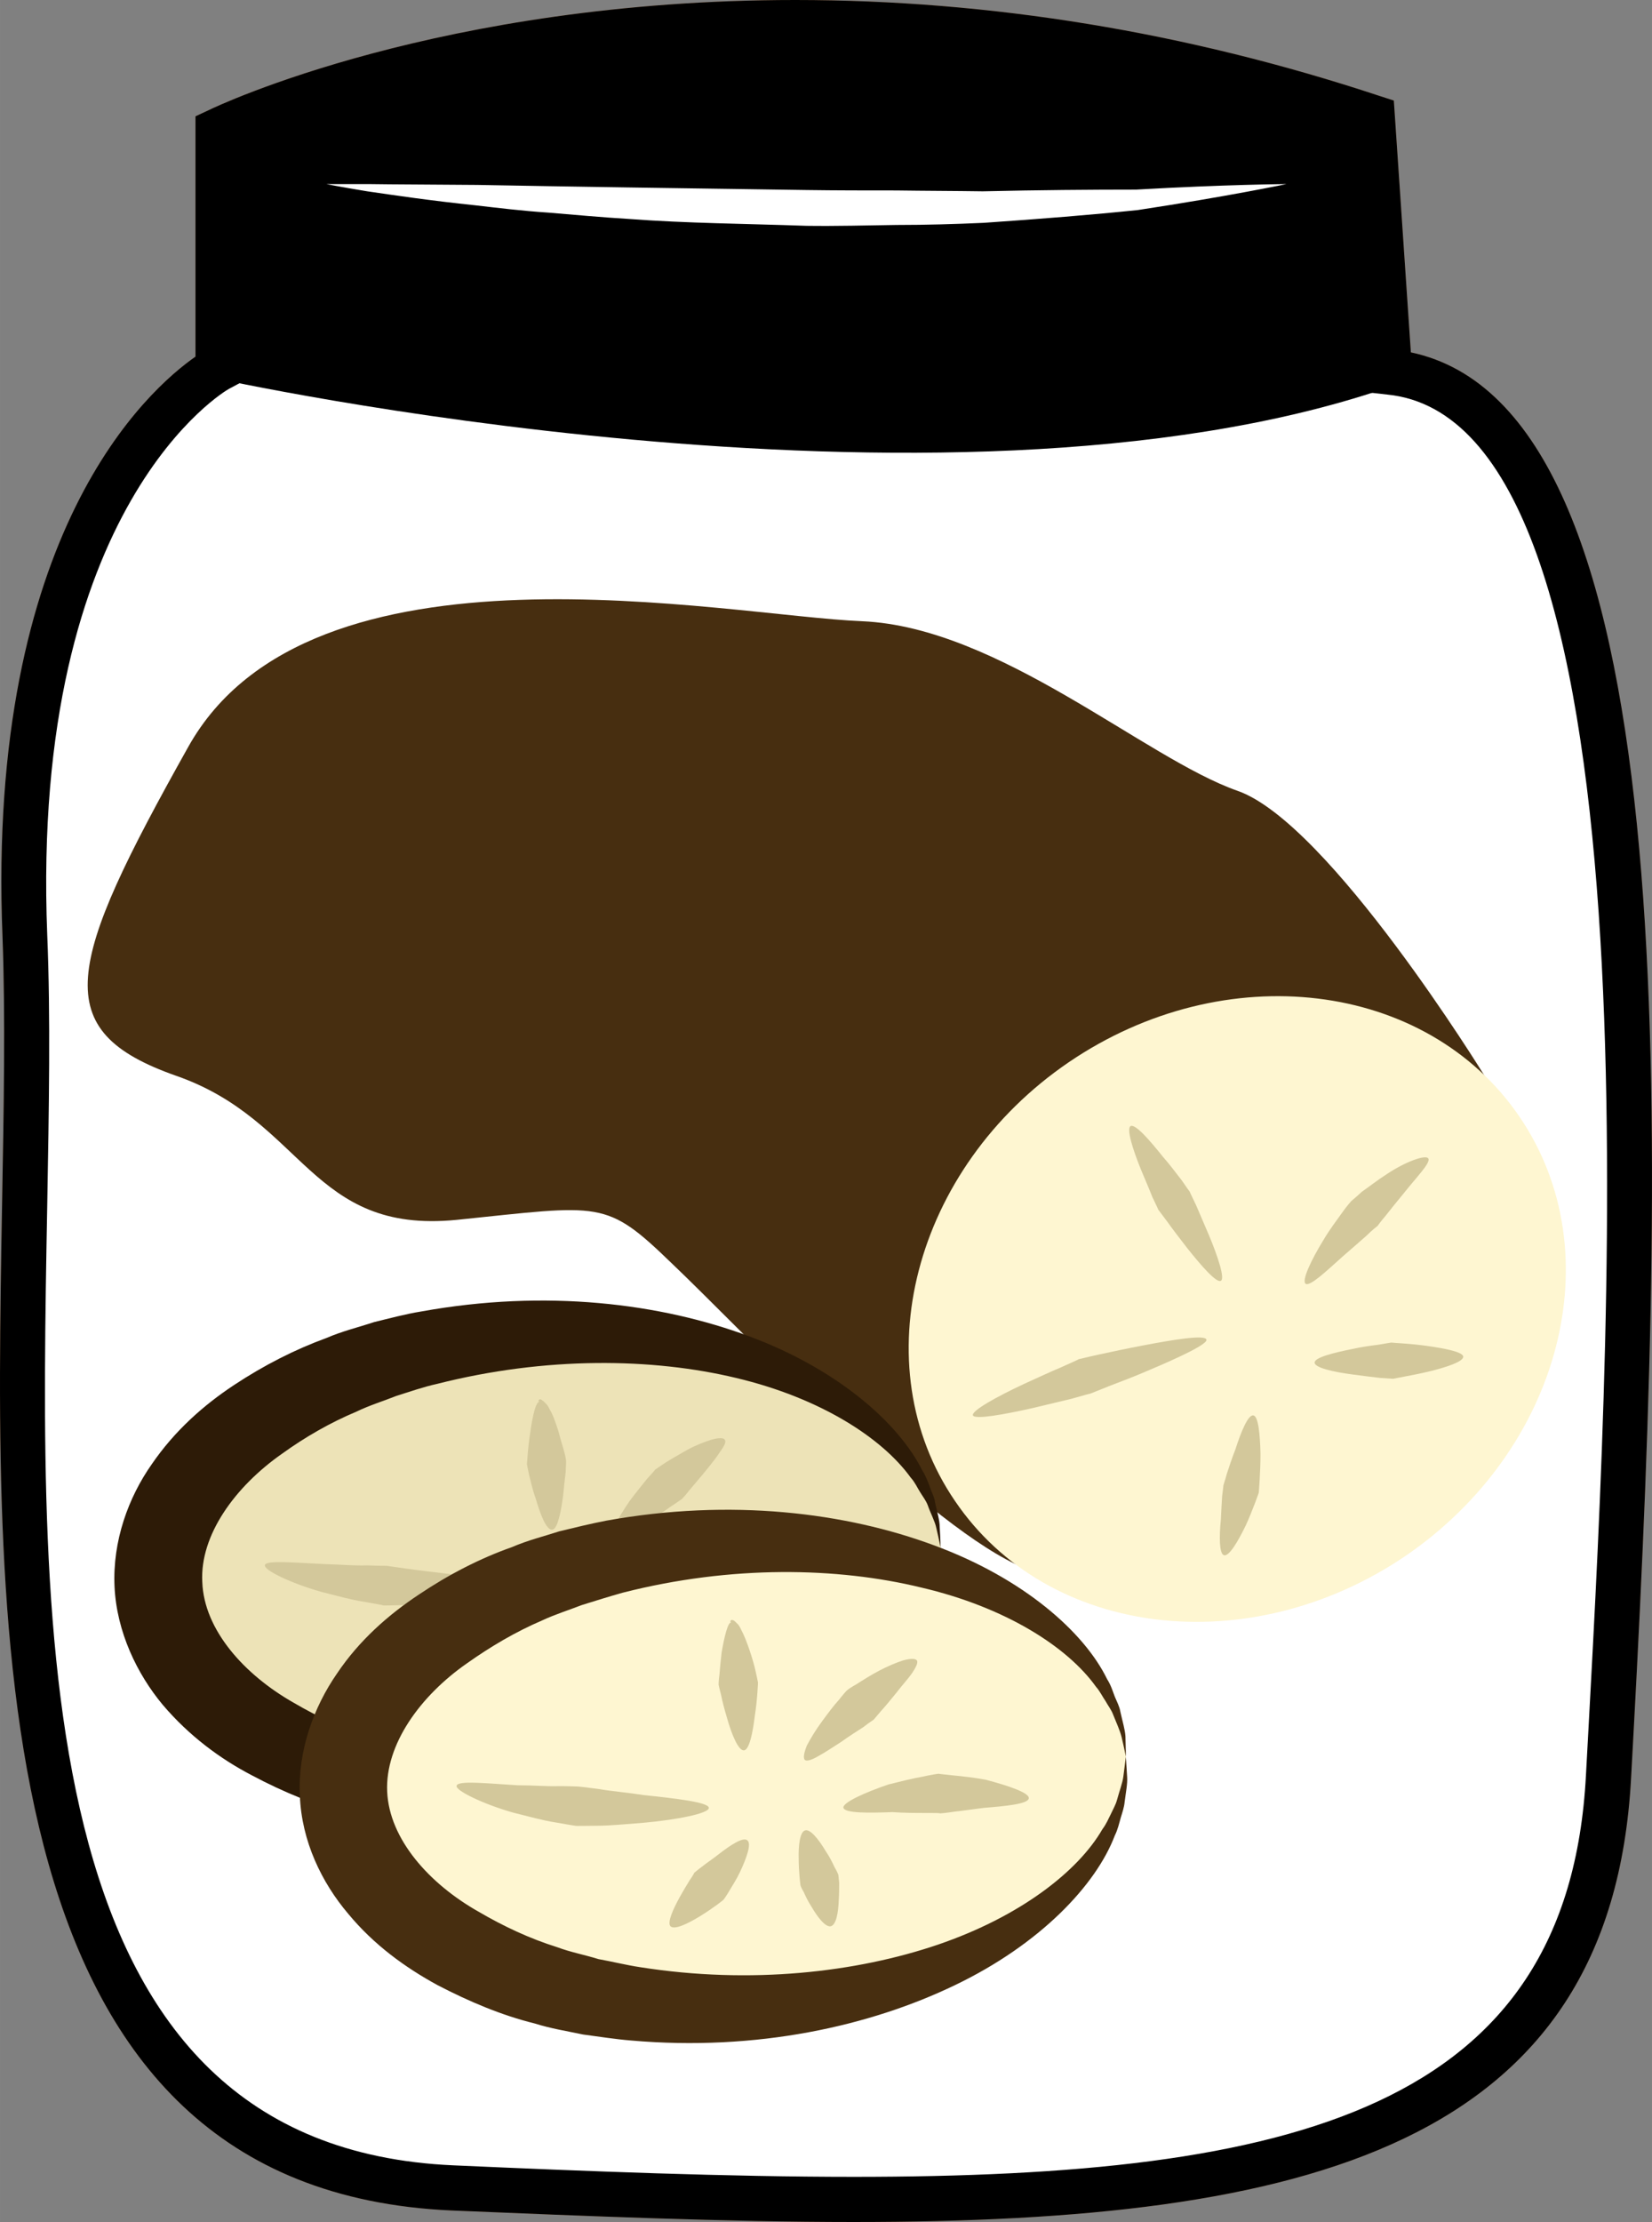 <?xml version="1.0" encoding="UTF-8" standalone="no"?>
<svg
   xmlns:dc="http://purl.org/dc/elements/1.1/"
   xmlns:cc="http://creativecommons.org/ns#"
   xmlns:rdf="http://www.w3.org/1999/02/22-rdf-syntax-ns#"
   xmlns:svg="http://www.w3.org/2000/svg"
   xmlns="http://www.w3.org/2000/svg"
   id="svg69"
   viewBox="0 0 3877.861 5215"
   style="clip-rule:evenodd;fill-rule:evenodd;image-rendering:optimizeQuality;shape-rendering:geometricPrecision;text-rendering:geometricPrecision"
   version="1.1"
   height="52.15mm"
   width="38.779mm"
   xml:space="preserve"><rect x="0" y="0" width="3877.861" height="5215" fill="#808080" stroke="none"/>
 <defs
   id="defs4">
  <style
   id="style2"
   type="text/css">
   <![CDATA[
    .fil3 {fill:black;fill-rule:nonzero}
    .fil7 {fill:#2D1B07;fill-rule:nonzero}
    .fil4 {fill:#472E10;fill-rule:nonzero}
    .fil1 {fill:#BA855A;fill-rule:nonzero}
    .fil8 {fill:#D3C89B;fill-rule:nonzero}
    .fil0 {fill:#DDC8B1;fill-rule:nonzero}
    .fil6 {fill:#EDE3B7;fill-rule:nonzero}
    .fil5 {fill:#FEF6D1;fill-rule:nonzero}
    .fil2 {fill:white;fill-rule:nonzero}
   ]]>
  </style>
 </defs>
 <g
   transform="translate(-8716.15,-11921)"
   id="Vrstva_x0020_1">
  <g
   id="_365455456">
   <path
   style="fill:#ddc8b1;fill-rule:nonzero"
   id="path7"
   d="m 11978,12794 c 713,70 570,2246 514,3296 -56,1050 -1126,1036 -2714,966 -1274,-56 -970,-1876 -1012,-2939 -42,-1064 445,-1330 445,-1330 v -560 c 0,0 1145,-549 2718,-31 z"
   class="fil0" />
   <path
   style="fill:#ba855a;fill-rule:nonzero"
   id="path9"
   d="m 9281,12262 v 557 l -28,15 c -4,2 -466,269 -426,1281 8,192 4,407 0,635 -19,1035 -40,2209 953,2253 314,14 645,27 940,27 1031,0 1678,-158 1719,-943 l 6,-110 c 54,-995 167,-3068 -473,-3130 l -44,-5 -41,-607 c -431,-138 -870,-208 -1304,-208 -698,0 -1181,183 -1302,235 z m 1439,4874 c -298,0 -630,-14 -944,-27 -1097,-49 -1073,-1331 -1055,-2361 4,-226 8,-440 1,-629 -38,-951 344,-1285 453,-1361 v -564 l 30,-14 c 22,-11 546,-259 1378,-259 457,0 918,75 1371,225 l 34,11 40,591 c 636,134 604,1736 523,3235 l -6,110 c -46,866 -763,1043 -1825,1043 z"
   class="fil1" />
   <path
   style="fill:#ffffff;fill-rule:nonzero"
   id="path11"
   d="m 11978,12794 c 713,70 570,2246 514,3296 -56,1050 -1126,1036 -2714,966 -1274,-56 -935,-1876 -977,-2939 -42,-1064 480,-1330 480,-1330 v -560 c 0,0 1110,-549 2683,-31 z"
   class="fil2" />
   <path
   style="fill:#000000;fill-rule:nonzero"
   id="path13"
   d="m 11967,12833 c -1043,353 -2749,-25 -2749,-25 l 12,-581 c 0,0 1131,-549 2703,-31 z"
   class="fil3" />
   <path
   style="fill:#ffffff;fill-rule:nonzero"
   id="path15"
   d="m 9482,12353 c 0,0 36,0 98,0 62,1 150,1 256,2 211,4 492,8 774,12 70,1 140,1 210,1 69,1 137,1 203,2 131,-3 254,-4 360,-4 210,-12 353,-13 353,-13 0,0 -138,29 -349,61 -106,11 -230,21 -362,30 -67,3 -135,5 -205,5 -69,1 -140,3 -211,2 -142,-5 -283,-6 -415,-16 -67,-4 -130,-10 -191,-15 -61,-4 -118,-11 -170,-17 -106,-11 -193,-24 -255,-33 -61,-10 -96,-17 -96,-17 z"
   class="fil2" />
   <path
   style="fill:#000000;fill-rule:nonzero"
   id="path17"
   d="m 9281,12262 v 557 l -28,15 c -4,2 -466,269 -426,1281 8,192 4,407 0,635 -19,1035 -40,2209 953,2253 314,14 645,27 940,27 1031,0 1678,-158 1719,-943 l 6,-110 c 54,-995 167,-3068 -473,-3130 l -44,-5 -41,-607 c -431,-138 -870,-208 -1304,-208 -698,0 -1181,183 -1302,235 z m 1439,4874 c -298,0 -630,-14 -944,-27 -1097,-49 -1073,-1331 -1055,-2361 4,-226 8,-440 1,-629 -38,-951 344,-1285 453,-1361 v -564 l 30,-14 c 22,-11 546,-259 1378,-259 457,0 918,75 1371,225 l 34,11 40,591 c 636,134 604,1736 523,3235 l -6,110 c -46,866 -763,1043 -1825,1043 z"
   class="fil3" />
  </g>
 </g>
 <g
   transform="translate(-8716.15,-11921)"
   id="Vrstva_x0020_1_0">
  <path
   style="fill:#472e10;fill-rule:nonzero"
   id="path22"
   d="m 12201,14446 c 0,0 -365,-594 -580,-669 -217,-76 -559,-384 -881,-398 -322,-13 -1295,-219 -1582,295 -288,514 -330,666 -28,772 301,105 315,372 658,338 342,-35 349,-49 506,103 158,150 575,595 806,705 l 619,-500 404,-281 z"
   class="fil4" />
  <path
   style="fill:#fef6d1;fill-rule:nonzero"
   id="path24"
   d="m 12283,14542 c 218,320 98,781 -268,1031 -366,248 -839,192 -1057,-129 -218,-319 -98,-781 267,-1030 366,-249 840,-192 1058,128 z"
   class="fil5" />
  <path
   style="fill:#ede3b7;fill-rule:nonzero"
   id="path26"
   d="m 10924,15553 c 15,302 -385,567 -892,590 -507,24 -930,-201 -944,-503 -15,-302 385,-567 892,-591 508,-24 930,202 944,504 z"
   class="fil6" />
  <path
   style="fill:#2d1b07;fill-rule:nonzero"
   id="path28"
   d="m 10924,15553 c 0,0 -3,-16 -10,-46 -3,-15 -13,-33 -20,-53 -4,-11 -12,-21 -18,-31 -7,-11 -12,-23 -22,-34 -67,-93 -212,-187 -410,-234 -196,-47 -446,-51 -702,14 -32,7 -63,18 -95,28 -30,12 -63,22 -94,37 -62,26 -121,60 -175,99 -110,77 -193,191 -187,301 4,112 98,217 214,283 58,34 120,63 185,83 32,12 65,19 97,28 32,7 65,14 97,19 261,41 508,13 700,-53 192,-65 328,-172 385,-271 9,-12 14,-24 19,-36 6,-11 13,-22 15,-32 6,-22 14,-40 15,-55 4,-31 6,-47 6,-47 0,0 2,16 3,48 1,16 -3,35 -5,58 -2,13 -6,24 -10,37 -4,13 -6,28 -14,41 -44,116 -175,256 -375,352 -199,96 -464,156 -760,131 -38,-3 -75,-10 -113,-16 -37,-8 -76,-14 -114,-25 -76,-20 -153,-51 -228,-91 -75,-39 -148,-93 -210,-166 -60,-72 -108,-171 -113,-277 -5,-108 33,-210 87,-287 54,-79 122,-139 193,-186 71,-47 144,-84 218,-111 37,-16 75,-25 111,-37 37,-9 74,-19 111,-25 293,-53 562,-19 769,58 208,77 352,204 407,315 8,12 13,26 18,39 4,13 11,24 12,36 5,23 11,42 11,58 2,31 2,48 2,48 z"
   class="fil7" />
  <path
   style="fill:#d3c89b;fill-rule:nonzero"
   id="path30"
   d="m 9983,15211 c -1,0 -1,0 -2,-1 -1,-1 -1,-1 -1,-2 1,0 0,-2 4,-3 1,0 2,1 3,1 v 0 c 1,0 2,2 2,2 1,0 2,1 2,1 1,1 3,2 3,3 5,4 9,9 12,16 8,13 14,31 20,49 5,18 10,36 14,49 4,14 5,23 5,24 0,0 0,11 -1,26 -2,15 -4,35 -6,55 -5,39 -13,78 -25,80 -14,3 -29,-37 -40,-75 -7,-19 -11,-39 -15,-54 -3,-14 -5,-24 -5,-25 0,-1 1,-10 2,-24 1,-14 3,-32 6,-51 5,-36 13,-73 22,-71 z"
   class="fil8" />
  <path
   style="fill:#d3c89b;fill-rule:nonzero"
   id="path32"
   d="m 10418,15301 c 3,6 -4,17 -12,28 -9,14 -22,30 -35,46 -13,16 -27,32 -37,44 -10,13 -17,20 -18,21 -1,0 -10,7 -24,16 -14,10 -33,23 -52,36 -19,12 -38,24 -53,32 -14,8 -26,13 -32,10 -5,-4 -2,-16 5,-34 8,-16 21,-37 34,-56 14,-19 29,-37 40,-51 12,-13 20,-22 20,-23 1,0 10,-7 24,-16 14,-9 32,-19 51,-30 20,-11 41,-19 57,-24 18,-5 30,-5 32,1 z"
   class="fil8" />
  <path
   style="fill:#d3c89b;fill-rule:nonzero"
   id="path34"
   d="m 10681,15624 c -2,12 -55,19 -105,22 -26,3 -51,7 -70,10 -20,1 -32,3 -33,3 -1,0 -15,-1 -36,-1 -20,0 -48,-1 -76,-2 -55,3 -112,3 -115,-9 -4,-13 49,-36 105,-56 29,-7 58,-13 80,-18 22,-5 37,-7 38,-7 1,0 15,1 36,4 20,3 48,5 74,10 54,14 104,32 102,44 z"
   class="fil8" />
  <path
   style="fill:#d3c89b;fill-rule:nonzero"
   id="path36"
   d="m 10216,15924 c -13,3 -31,-21 -45,-46 -8,-12 -14,-25 -19,-34 -4,-10 -8,-16 -8,-16 0,-1 0,-8 -2,-20 0,-11 -1,-27 -1,-43 0,-30 2,-62 15,-66 12,-4 31,22 48,48 8,14 16,27 21,38 6,10 9,17 9,18 0,1 1,8 1,19 0,12 1,26 -1,41 -1,29 -6,59 -18,61 z"
   class="fil8" />
  <path
   style="fill:#d3c89b;fill-rule:nonzero"
   id="path38"
   d="m 9841,15924 c -10,-9 5,-40 21,-69 7,-14 16,-28 23,-39 6,-10 10,-17 11,-17 0,-1 7,-6 17,-15 11,-8 25,-18 39,-29 27,-20 58,-41 69,-34 10,7 -2,42 -18,77 -9,16 -18,32 -26,43 -7,12 -12,20 -13,20 0,3 -106,82 -123,63 z"
   class="fil8" />
  <path
   style="fill:#d3c89b;fill-rule:nonzero"
   id="path40"
   d="m 9338,15594 c 3,-12 74,-5 143,-2 35,1 70,4 97,3 26,1 44,1 46,1 0,0 20,3 49,7 28,4 66,8 104,13 76,9 153,17 154,31 0,12 -76,26 -155,35 -39,3 -78,6 -108,6 -30,1 -51,1 -52,1 -1,-1 -20,-4 -47,-9 -28,-4 -63,-14 -99,-23 -70,-20 -136,-51 -132,-63 z"
   class="fil8" />
  <path
   style="fill:#fef6d1;fill-rule:nonzero"
   id="path42"
   d="m 11359,16044 c 15,302 -385,566 -892,591 -507,23 -930,-202 -944,-505 -15,-301 385,-566 892,-590 507,-24 930,202 944,504 z"
   class="fil5" />
  <path
   style="fill:#472e10;fill-rule:nonzero"
   id="path44"
   d="m 11359,16044 c 0,0 -3,-16 -10,-46 -4,-16 -12,-33 -20,-53 -4,-11 -12,-21 -18,-32 -7,-10 -13,-23 -22,-33 -67,-94 -213,-187 -410,-233 -197,-48 -446,-53 -701,12 -32,9 -64,19 -96,29 -31,12 -63,22 -93,36 -63,27 -122,62 -177,101 -109,76 -192,190 -187,301 5,111 98,216 215,282 58,34 120,63 184,83 32,12 65,18 97,28 33,6 65,14 98,19 260,41 508,12 699,-53 193,-66 329,-172 386,-271 9,-12 14,-24 20,-36 5,-11 11,-21 14,-32 6,-22 13,-40 15,-55 4,-31 6,-47 6,-47 0,0 1,16 3,48 1,16 -3,35 -6,59 -1,11 -5,23 -9,36 -4,14 -7,28 -14,42 -44,116 -175,255 -375,351 -199,96 -465,156 -761,130 -37,-3 -74,-9 -112,-14 -38,-8 -76,-14 -114,-26 -77,-19 -153,-51 -228,-90 -75,-41 -149,-94 -210,-168 -61,-72 -109,-169 -113,-277 -5,-106 33,-208 87,-286 53,-79 122,-139 193,-186 70,-47 144,-85 218,-111 37,-16 74,-25 111,-37 37,-9 74,-18 110,-25 293,-53 563,-19 770,58 209,77 352,203 406,314 9,14 13,28 18,41 5,12 11,23 13,35 5,23 11,42 12,58 1,32 1,48 1,48 z"
   class="fil4" />
  <path
   style="fill:#d3c89b;fill-rule:nonzero"
   id="path46"
   d="m 10433,15729 c -1,0 -1,-1 -2,-1 0,-1 0,-1 -1,-2 2,-1 0,-2 4,-3 1,0 2,0 3,1 h 1 c 1,0 1,1 2,1 0,1 1,1 2,2 1,1 2,2 3,3 4,3 8,9 11,16 7,13 14,31 20,49 6,18 11,35 14,49 3,14 5,23 5,24 1,0 0,11 -1,26 -1,15 -3,35 -6,54 -5,41 -13,79 -25,81 -13,2 -29,-36 -40,-75 -6,-20 -11,-39 -14,-54 -4,-15 -6,-25 -6,-25 0,-1 0,-10 2,-24 1,-14 3,-33 5,-51 6,-36 15,-74 23,-71 z"
   class="fil8" />
  <path
   style="fill:#d3c89b;fill-rule:nonzero"
   id="path48"
   d="m 10869,15819 c 2,6 -4,17 -12,29 -9,13 -23,28 -36,45 -13,16 -26,32 -37,44 -10,12 -17,20 -17,20 -1,1 -11,7 -25,18 -14,9 -33,21 -51,34 -19,12 -38,25 -53,33 -15,9 -27,13 -32,10 -5,-4 -3,-16 4,-34 9,-17 21,-37 35,-56 14,-19 28,-38 40,-51 11,-14 19,-23 20,-23 0,-1 9,-7 23,-15 14,-9 33,-21 52,-31 19,-10 40,-19 56,-24 18,-5 30,-5 33,1 z"
   class="fil8" />
  <path
   style="fill:#d3c89b;fill-rule:nonzero"
   id="path50"
   d="m 11131,16142 c -2,13 -55,18 -105,22 -25,3 -51,7 -70,9 -19,3 -32,4 -33,4 -1,-1 -15,-1 -35,-1 -21,0 -49,0 -77,-2 -55,2 -111,3 -115,-10 -3,-12 50,-36 106,-55 28,-7 56,-14 79,-18 22,-5 37,-7 38,-7 1,0 15,2 36,4 21,2 48,5 75,10 53,14 104,31 101,44 z"
   class="fil8" />
  <path
   style="fill:#d3c89b;fill-rule:nonzero"
   id="path52"
   d="m 10666,16442 c -13,2 -31,-22 -45,-46 -8,-12 -14,-25 -18,-34 -6,-10 -8,-16 -8,-17 0,0 -1,-8 -2,-19 -1,-12 -2,-27 -2,-42 -1,-32 3,-64 15,-67 12,-4 32,21 48,48 9,13 16,27 21,38 6,10 9,18 9,18 0,0 1,8 2,19 0,11 0,26 -1,41 -1,29 -6,58 -19,61 z"
   class="fil8" />
  <path
   style="fill:#d3c89b;fill-rule:nonzero"
   id="path54"
   d="m 10290,16442 c -8,-9 6,-40 22,-69 8,-14 16,-28 23,-39 7,-10 11,-17 11,-18 1,0 7,-6 18,-14 10,-8 25,-18 39,-29 27,-21 57,-41 67,-33 11,7 -1,41 -17,75 -8,17 -18,32 -25,44 -7,12 -13,20 -13,20 -1,3 -106,81 -125,63 z"
   class="fil8" />
  <path
   style="fill:#d3c89b;fill-rule:nonzero"
   id="path56"
   d="m 9788,16112 c 3,-13 74,-5 143,-1 36,0 70,3 97,2 26,0 45,1 46,1 1,0 20,2 49,6 28,5 66,8 104,14 76,8 153,17 153,30 1,13 -75,28 -153,35 -39,3 -79,7 -109,7 -30,0 -50,1 -52,0 -1,0 -19,-3 -47,-8 -27,-4 -63,-14 -99,-23 -70,-20 -136,-52 -132,-63 z"
   class="fil8" />
  <path
   style="fill:#d3c89b;fill-rule:nonzero"
   id="path58"
   d="m 12069,14640 c 6,10 -28,44 -58,82 -15,18 -31,38 -42,52 -12,14 -19,24 -19,24 -1,1 -12,9 -26,23 -15,13 -35,31 -55,48 -39,35 -78,72 -88,65 -10,-7 13,-56 42,-103 14,-24 31,-46 43,-63 12,-17 22,-28 22,-28 1,-1 11,-9 25,-22 16,-11 36,-27 58,-41 43,-29 92,-47 98,-37 z"
   class="fil8" />
  <path
   style="fill:#d3c89b;fill-rule:nonzero"
   id="path60"
   d="m 12151,15105 c 0,12 -40,25 -81,35 -21,5 -42,9 -58,12 -15,3 -26,5 -26,5 -1,0 -13,-1 -30,-2 -18,-2 -41,-5 -64,-8 -46,-6 -90,-16 -90,-28 0,-12 44,-23 89,-32 22,-5 45,-8 61,-10 18,-3 29,-5 30,-5 0,0 11,1 27,2 15,1 37,3 58,6 42,6 83,14 84,25 z"
   class="fil8" />
  <path
   style="fill:#d3c89b;fill-rule:nonzero"
   id="path62"
   d="m 11589,15571 c -11,-4 -11,-44 -7,-84 1,-20 2,-40 3,-55 2,-15 3,-25 3,-25 0,-1 4,-12 8,-27 5,-15 12,-37 20,-57 13,-41 30,-82 42,-80 12,1 16,45 17,90 0,22 -1,45 -2,62 -1,17 -2,28 -2,29 0,1 -4,11 -9,25 -6,15 -13,34 -22,53 -18,37 -39,73 -51,69 z"
   class="fil8" />
  <path
   style="fill:#d3c89b;fill-rule:nonzero"
   id="path64"
   d="m 11000,15243 c -4,-11 56,-44 120,-74 31,-14 63,-29 87,-39 24,-11 41,-18 41,-19 2,0 20,-5 48,-11 28,-6 65,-14 102,-21 73,-14 147,-26 150,-14 4,10 -64,42 -133,71 -34,15 -69,28 -95,38 -27,11 -45,18 -45,18 -2,0 -19,5 -44,12 -25,6 -59,14 -92,22 -67,15 -134,27 -139,17 z"
   class="fil8" />
  <path
   style="fill:#d3c89b;fill-rule:nonzero"
   id="path66"
   d="m 11370,14564 c 11,-6 44,32 76,72 17,19 32,40 44,55 11,16 18,26 19,27 0,1 6,13 15,32 8,19 19,44 30,70 21,50 38,102 28,107 -10,6 -46,-35 -80,-78 -17,-22 -34,-44 -46,-61 -12,-16 -21,-28 -21,-28 0,-1 -6,-13 -14,-30 -7,-18 -17,-41 -27,-65 -19,-47 -34,-95 -24,-101 z"
   class="fil8" />
 </g>
</svg>